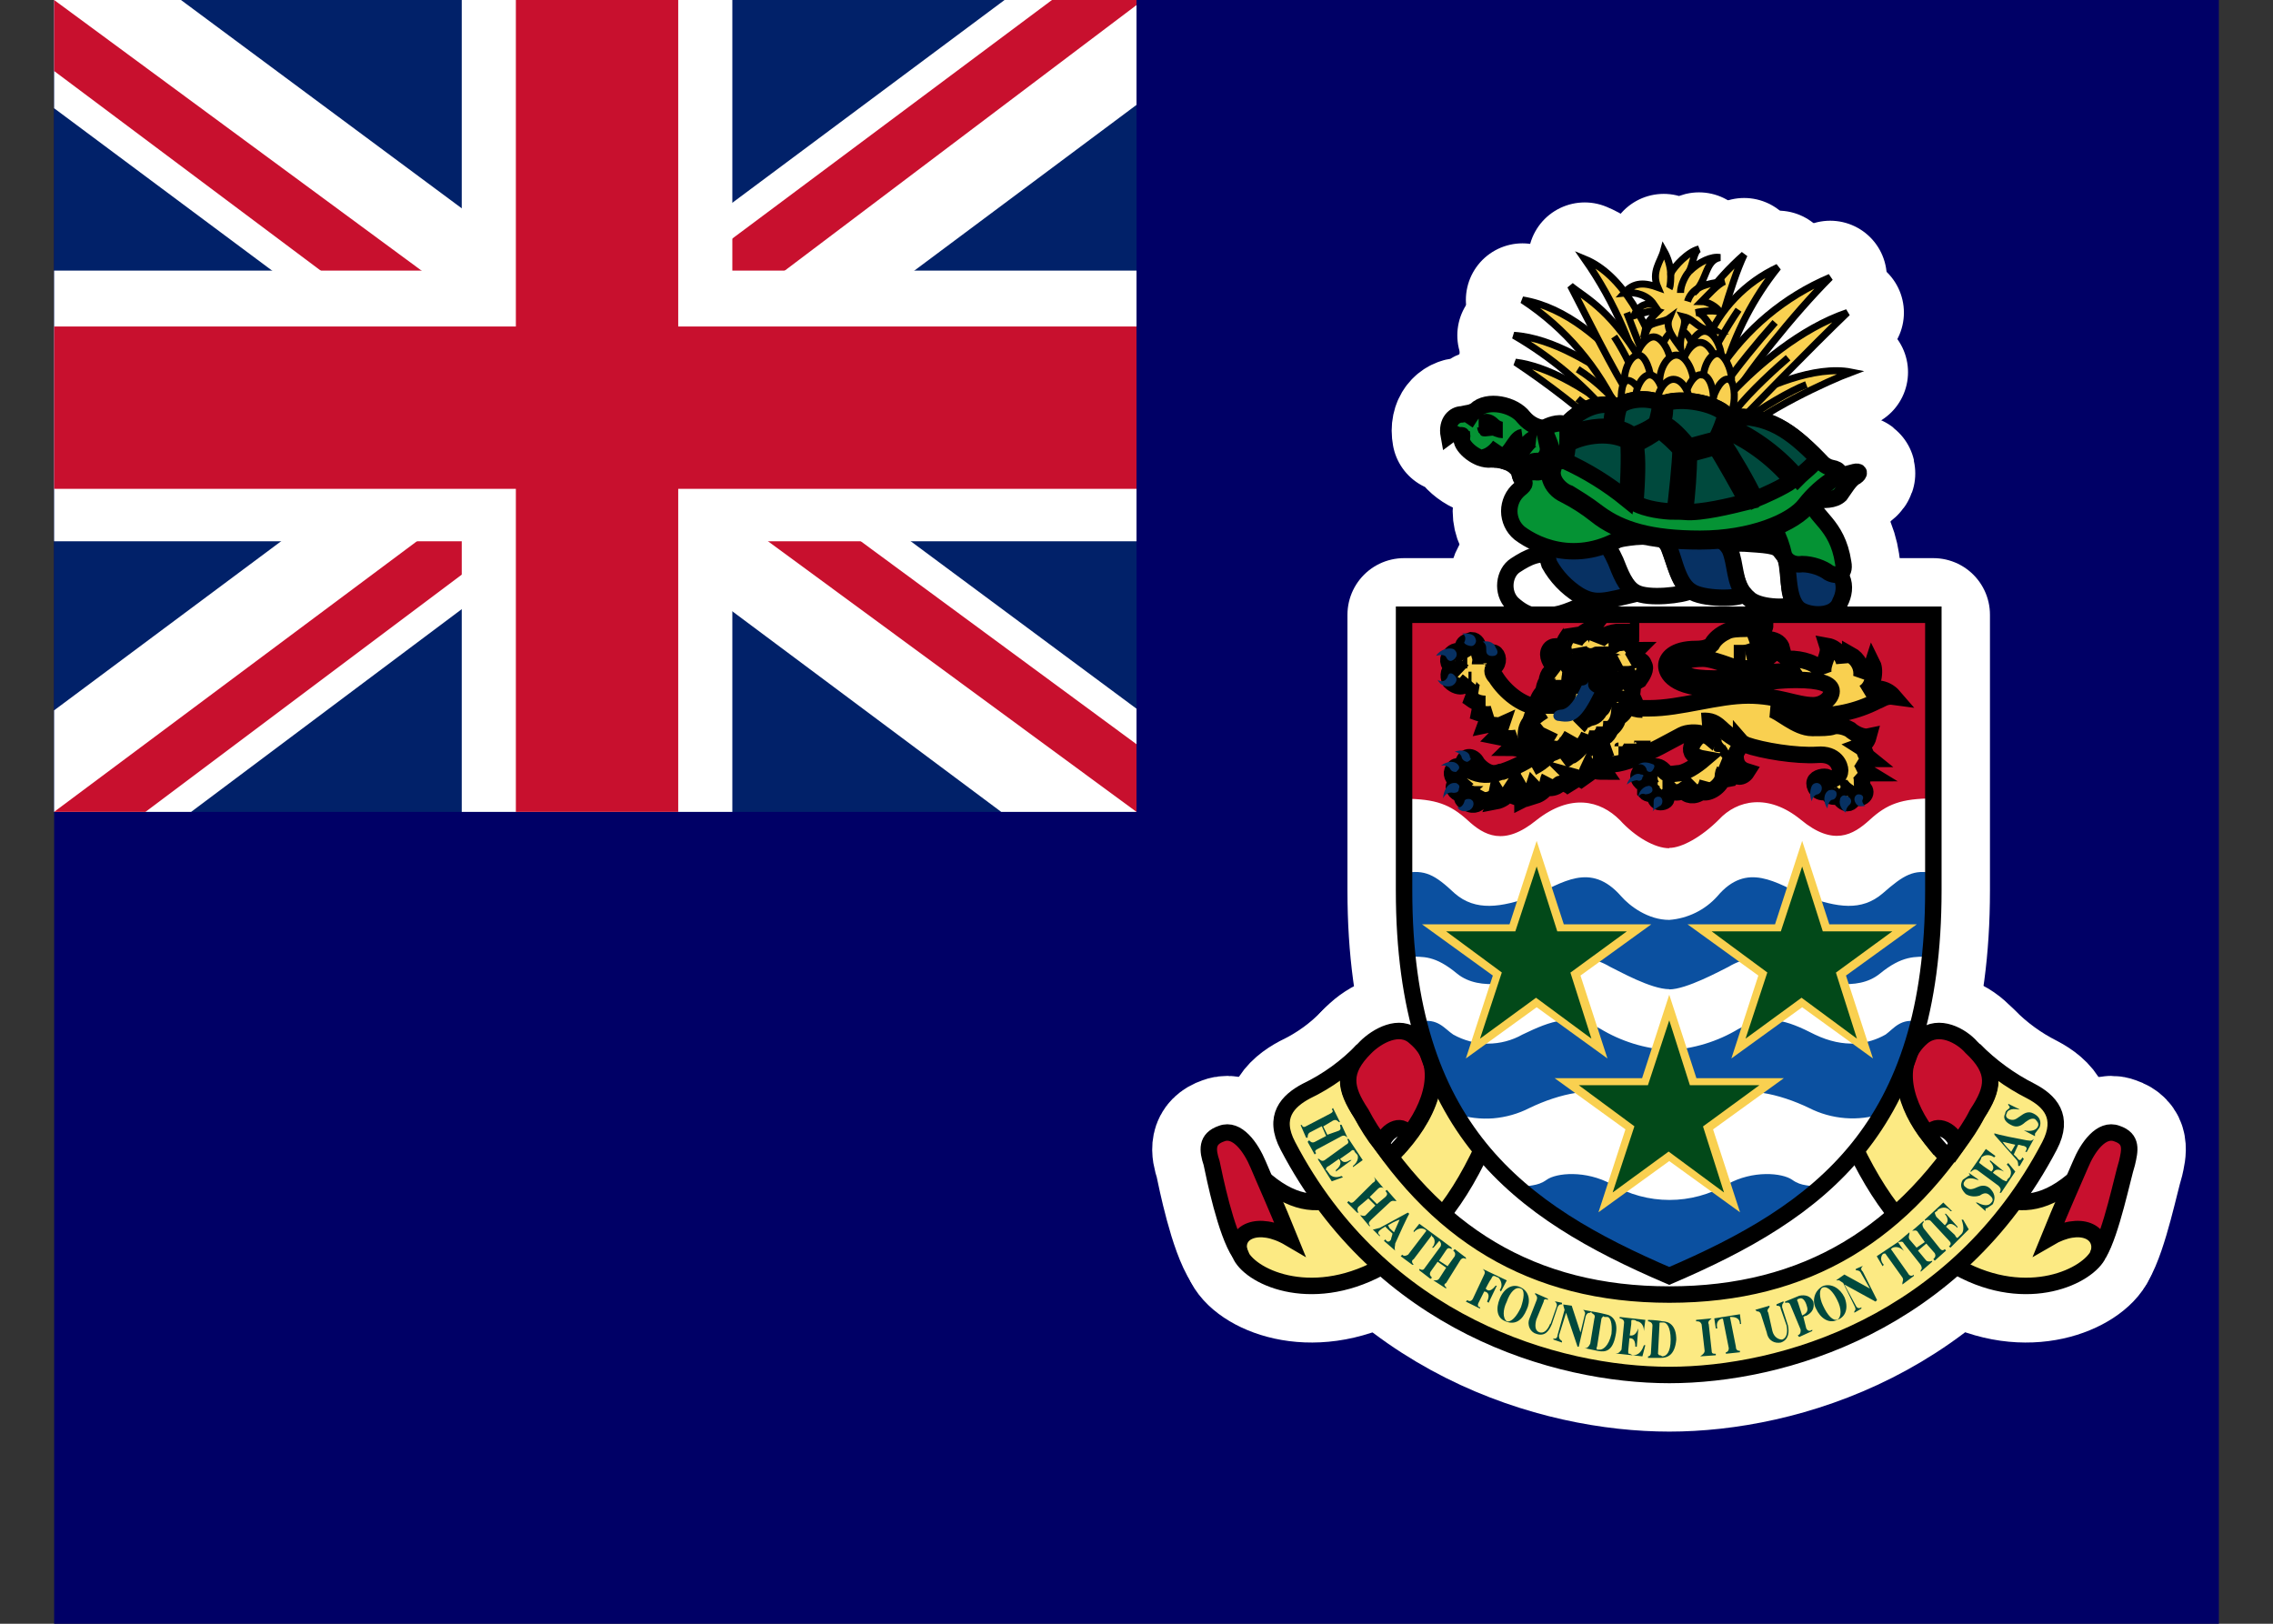 <svg width="21" height="15" viewBox="0 0 21 15" fill="none" xmlns="http://www.w3.org/2000/svg">
<rect x="0" y="0" width="21" height="15" fill="#333333" stroke="none"/>
<g clip-path="url(#clip0_4325_44390)">
<path d="M0.5 0H20.5V15H0.5V0Z" fill="#000066"/>
<path d="M0.5 0H10.5V7.5H0.5V0Z" fill="#012169"/>
<path d="M1.672 0L5.484 2.828L9.281 0H10.5V0.969L6.75 3.766L10.5 6.547V7.5H9.25L5.5 4.703L1.766 7.5H0.5V6.562L4.234 3.781L0.5 1V0H1.672Z" fill="white"/>
<path d="M7.125 4.391L10.5 6.875V7.5L6.266 4.391H7.125ZM4.25 4.703L4.344 5.25L1.344 7.5H0.5L4.25 4.703ZM10.5 0V0.047L6.609 2.984L6.641 2.297L9.719 0H10.5ZM0.5 0L4.234 2.75H3.297L0.5 0.656V0Z" fill="#C8102E"/>
<path d="M4.266 0V7.5H6.766V0H4.266ZM0.5 2.5V5H10.5V2.5H0.5Z" fill="white"/>
<path d="M0.5 3.016V4.516H10.5V3.016H0.5ZM4.766 0V7.5H6.266V0H4.766Z" fill="#C8102E"/>
<path d="M17.862 5.682V8.225C17.862 10.431 16.819 11.188 15.422 11.787C14.025 11.188 12.972 10.431 12.972 8.225V5.679H17.862V5.682Z" fill="white" stroke="white" stroke-width="1.046" stroke-linejoin="round"/>
<path d="M11.455 11.58C11.534 11.787 12.095 12.062 12.748 11.711C13.192 11.46 13.478 11.112 13.753 10.485C13.829 10.328 13.87 10.131 13.688 10.014C13.544 9.908 13.307 9.791 13.203 9.688C13.152 9.633 13.1 9.595 13.062 9.557C13.089 9.584 13.113 9.609 13.138 9.647C13.399 9.96 13.127 10.417 12.838 10.692C12.629 10.888 12.253 11.37 11.703 10.913C11.586 10.809 11.311 11.24 11.458 11.58H11.455ZM19.39 11.58C19.297 11.787 18.736 12.062 18.096 11.711C17.655 11.46 17.367 11.112 17.081 10.485C17.015 10.328 16.974 10.131 17.157 10.014C17.301 9.908 17.538 9.791 17.642 9.688C17.693 9.633 17.732 9.595 17.783 9.557C17.756 9.584 17.732 9.609 17.707 9.647C17.446 9.96 17.718 10.417 17.993 10.692C18.203 10.888 18.592 11.37 19.142 10.913C19.259 10.809 19.521 11.24 19.387 11.58H19.39Z" fill="#FCEA83" stroke="white" stroke-width="1.046" stroke-linejoin="round"/>
<path d="M15.423 12.702C16.465 12.702 18.072 12.231 18.935 10.586C19.077 10.314 18.935 10.17 18.764 10.08C18.57 9.982 18.393 9.853 18.241 9.698C18.451 9.908 18.41 10.053 18.268 10.287C17.601 11.398 16.689 11.959 15.423 11.959C14.156 11.959 13.244 11.398 12.577 10.287C12.435 10.053 12.395 9.908 12.591 9.701C12.441 9.858 12.264 9.986 12.068 10.08C11.899 10.17 11.755 10.314 11.899 10.586C12.759 12.231 14.377 12.702 15.423 12.702Z" fill="#FCEA83" stroke="white" stroke-width="1.046" stroke-linejoin="round"/>
<path d="M13.007 10.496C12.98 10.366 12.814 10.417 12.762 10.575C12.691 10.485 12.63 10.388 12.577 10.287C12.422 10.053 12.394 9.895 12.618 9.674C12.721 9.57 12.931 9.451 13.072 9.581C13.372 9.829 13.217 10.235 13.007 10.496ZM17.824 10.496C17.851 10.366 18.034 10.417 18.085 10.575C18.151 10.483 18.216 10.393 18.268 10.287C18.423 10.053 18.45 9.895 18.213 9.674C18.123 9.57 17.914 9.451 17.759 9.581C17.47 9.829 17.614 10.235 17.824 10.496ZM11.455 11.58C11.324 11.384 11.221 10.872 11.194 10.744C11.155 10.627 11.142 10.521 11.286 10.472C11.43 10.417 11.558 10.6 11.624 10.758C11.689 10.913 11.795 11.147 11.912 11.436C11.624 11.267 11.389 11.381 11.455 11.58ZM19.39 11.58C19.507 11.384 19.61 10.872 19.651 10.744C19.678 10.627 19.703 10.521 19.558 10.472C19.414 10.417 19.286 10.6 19.221 10.758C19.155 10.913 19.049 11.147 18.932 11.436C19.221 11.267 19.442 11.381 19.39 11.58Z" fill="#C8102E" stroke="white" stroke-width="1.046" stroke-linejoin="round"/>
<path d="M14.418 5.668C14.249 5.707 14.132 5.72 13.974 5.576C13.87 5.472 13.895 5.29 14.001 5.222C14.118 5.146 14.222 5.094 14.366 5.132C14.51 5.173 14.889 5.524 14.796 5.538C14.704 5.538 14.562 5.628 14.418 5.668ZM14.821 5.042C14.875 5.001 14.941 4.977 15.109 4.96C15.267 4.95 15.382 4.95 15.422 5.069C15.477 5.211 15.515 5.38 15.619 5.459C15.553 5.497 15.226 5.538 15.109 5.472C14.954 5.393 14.913 5.091 14.823 5.042H14.821ZM15.945 5.056C15.997 5.015 16.062 5.015 16.231 5.029C16.4 5.042 16.465 5.056 16.504 5.173C16.544 5.304 16.504 5.472 16.585 5.589C16.504 5.617 16.245 5.617 16.152 5.524C16.011 5.421 16.022 5.118 15.945 5.053V5.056Z" fill="white" stroke="white" stroke-width="1.046" stroke-linejoin="round"/>
<path d="M16.727 5.132C16.61 5.105 16.531 5.094 16.482 5.132C16.544 5.211 16.493 5.524 16.623 5.628C16.713 5.693 16.95 5.709 17.002 5.562C17.067 5.432 17.067 5.236 16.73 5.132H16.727ZM15.384 5.001C15.422 4.963 15.502 4.95 15.657 4.95C15.828 4.95 15.929 4.977 15.983 5.08C16.038 5.211 16.022 5.38 16.114 5.486C16.076 5.538 15.722 5.538 15.619 5.459C15.474 5.366 15.461 5.067 15.384 5.001ZM14.276 5.118C14.276 5.053 14.366 5.042 14.603 5.029C14.834 5.001 14.848 5.015 14.927 5.184C14.965 5.276 15.017 5.432 15.123 5.483C14.834 5.551 14.742 5.589 14.587 5.497C14.473 5.426 14.38 5.328 14.314 5.211C14.301 5.173 14.301 5.132 14.273 5.118H14.276Z" fill="#073163" stroke="white" stroke-width="1.046" stroke-linejoin="round"/>
<path d="M14.3 3.958C14.208 3.958 14.132 3.92 14.077 3.855C13.987 3.735 13.739 3.683 13.633 3.79C13.595 3.817 13.543 3.817 13.505 3.828C13.44 3.828 13.361 3.893 13.385 4.024C13.44 3.983 13.451 4.024 13.492 4.024C13.519 4.01 13.505 4.037 13.505 4.062C13.505 4.127 13.647 4.258 13.777 4.244C13.922 4.244 13.987 4.299 14.012 4.326C14.053 4.361 14.025 4.351 14.053 4.416C14.091 4.454 14.104 4.468 14.039 4.519C14.009 4.544 13.985 4.575 13.969 4.61C13.953 4.645 13.944 4.684 13.944 4.722C13.944 4.761 13.953 4.799 13.969 4.834C13.985 4.869 14.009 4.9 14.039 4.925C14.208 5.053 14.638 5.252 15.123 4.871C15.591 4.506 16.321 4.715 16.375 4.843C16.441 4.977 16.465 5.053 16.479 5.118C16.492 5.173 16.558 5.225 16.65 5.211C16.74 5.211 16.844 5.249 16.895 5.29C16.963 5.328 17.053 5.317 17.029 5.197C16.974 4.832 16.754 4.781 16.729 4.612C16.857 4.623 16.947 4.623 17.002 4.571C17.04 4.519 17.091 4.427 17.146 4.402C17.184 4.375 17.184 4.348 17.132 4.361C17.067 4.375 17.029 4.402 16.909 4.389C16.31 4.323 14.627 3.866 14.3 3.958Z" fill="#059334" stroke="white" stroke-width="1.046" stroke-linejoin="round"/>
<path d="M16.963 4.402C16.864 4.472 16.779 4.561 16.713 4.664C16.585 4.832 16.193 5.001 15.708 5.001C15.24 5.001 14.954 4.925 14.744 4.756C14.655 4.685 14.558 4.623 14.456 4.571C14.314 4.506 14.287 4.361 14.325 4.244C14.287 4.31 14.262 4.375 14.183 4.361C14.129 4.361 14.025 4.361 14.053 4.416C14.039 4.389 14.039 4.351 14.025 4.334L13.998 4.31C14.039 4.337 14.132 4.258 14.197 4.258C14.249 4.272 14.314 4.206 14.3 4.127L14.262 3.958C14.366 3.904 15.735 4.154 16.01 4.179C16.283 4.193 17.067 4.31 16.963 4.402Z" fill="black" stroke="white" stroke-width="1.046" stroke-linejoin="round"/>
<path d="M14.483 3.907C14.614 3.776 14.769 3.711 14.927 3.749H14.965C15.046 3.683 15.226 3.67 15.332 3.721H15.384C15.539 3.67 15.839 3.721 15.945 3.828L15.983 3.855C16.337 3.828 16.544 3.983 16.792 4.233C16.819 4.261 16.857 4.31 16.923 4.323C17.002 4.337 17.015 4.378 16.95 4.416C16.845 4.481 16.753 4.564 16.677 4.661C16.558 4.819 16.179 4.977 15.708 4.977C15.253 4.977 14.978 4.895 14.769 4.74C14.652 4.65 14.562 4.598 14.496 4.557C14.417 4.53 14.314 4.427 14.352 4.323C14.379 4.22 14.314 4.089 14.262 3.958C14.3 3.931 14.404 3.893 14.456 3.92L14.483 3.907Z" fill="#059334" stroke="white" stroke-width="1.046" stroke-linejoin="round"/>
<path d="M16.792 4.233C16.547 3.983 16.337 3.828 15.983 3.852C15.983 3.866 15.983 3.907 15.97 3.934C16.216 4.045 16.435 4.209 16.61 4.416C16.664 4.361 16.754 4.299 16.792 4.233ZM15.945 3.828C15.839 3.724 15.539 3.67 15.384 3.724C15.384 3.776 15.384 3.855 15.357 3.907C15.45 3.945 15.526 4.037 15.605 4.127C15.659 4.114 15.787 4.075 15.853 4.062C15.892 3.987 15.923 3.909 15.945 3.828ZM15.332 3.721C15.226 3.67 15.044 3.683 14.965 3.749C14.938 3.803 14.927 3.907 14.927 3.958C14.981 3.958 15.057 3.997 15.082 4.024C15.164 3.997 15.267 3.945 15.305 3.907C15.319 3.852 15.343 3.776 15.332 3.724V3.721ZM14.483 3.907C14.614 3.776 14.769 3.711 14.927 3.749C14.899 3.79 14.889 3.866 14.889 3.945C14.744 3.931 14.562 3.972 14.483 4.024V3.907Z" fill="#00493D" stroke="white" stroke-width="1.046" stroke-linejoin="round"/>
<path d="M16.558 4.44C16.394 4.246 16.189 4.09 15.959 3.983C15.959 3.997 15.931 4.048 15.918 4.089C15.997 4.206 16.152 4.468 16.217 4.612C16.283 4.585 16.465 4.506 16.558 4.44ZM15.567 4.729C15.589 4.551 15.602 4.372 15.605 4.193C15.67 4.179 15.801 4.141 15.852 4.127C15.918 4.233 16.076 4.508 16.141 4.636C15.983 4.675 15.722 4.74 15.567 4.729ZM15.109 4.103C15.174 4.076 15.267 4.021 15.33 3.972C15.384 4.01 15.488 4.103 15.526 4.154C15.526 4.272 15.488 4.612 15.474 4.726C15.37 4.726 15.202 4.702 15.109 4.65C15.123 4.454 15.136 4.233 15.109 4.103ZM14.456 4.258C14.469 4.231 14.483 4.141 14.483 4.103C14.586 4.037 14.848 3.972 15.044 4.076C15.057 4.206 15.044 4.533 15.03 4.612C14.855 4.47 14.663 4.351 14.458 4.258H14.456Z" fill="#00493D" stroke="white" stroke-width="1.046" stroke-linejoin="round"/>
<path d="M13.805 4.021C13.778 4.021 13.764 3.945 13.712 3.945C13.699 3.945 13.661 3.958 13.647 3.945C13.647 3.972 13.661 3.999 13.674 4.01C13.688 4.048 13.753 4.024 13.805 4.024V4.021Z" fill="black"/>
<path d="M13.805 4.244C13.96 4.244 13.987 4.048 14.066 4.037M13.895 4.258C14.012 4.312 14.104 4.037 14.194 4.048M13.661 3.92C13.699 3.92 13.726 3.866 13.791 3.931C13.819 3.958 13.857 3.972 13.884 3.972M13.857 4.114C13.802 4.195 13.712 4.244 13.661 4.22M13.633 3.79C13.595 3.817 13.571 3.866 13.543 3.907M13.505 3.983V4.048" stroke="white" stroke-width="1.046" stroke-linejoin="round"/>
<path d="M14.902 3.79C14.627 3.58 14.3 3.384 14.001 3.346C14.313 3.554 14.61 3.785 14.889 4.037" fill="black"/>
<path d="M14.902 3.79C14.627 3.58 14.3 3.384 14.001 3.346C14.313 3.554 14.61 3.785 14.889 4.037" stroke="white" stroke-width="1.046" stroke-linejoin="round"/>
<path d="M15.057 3.594C14.731 3.37 14.352 3.122 13.987 3.098C14.329 3.296 14.633 3.552 14.886 3.855M15.474 3.229C15.621 2.894 15.84 2.594 16.114 2.352C15.983 2.627 15.842 3.188 15.774 3.411" fill="black"/>
<path d="M15.057 3.594C14.731 3.37 14.352 3.122 13.987 3.098C14.329 3.296 14.633 3.552 14.886 3.855M15.474 3.229C15.621 2.894 15.84 2.594 16.114 2.352C15.983 2.627 15.842 3.188 15.774 3.411" stroke="white" stroke-width="1.046" stroke-linejoin="round"/>
<path d="M15.763 3.163C15.889 2.856 16.126 2.609 16.427 2.469C16.201 2.751 16.033 3.075 15.931 3.422" fill="black"/>
<path d="M15.763 3.163C15.889 2.856 16.126 2.609 16.427 2.469C16.201 2.751 16.033 3.075 15.931 3.422" stroke="white" stroke-width="1.046" stroke-linejoin="round"/>
<path d="M15.88 3.422C16.13 3.039 16.488 2.74 16.909 2.562C16.582 2.888 16.1 3.487 15.983 3.724M16.062 3.711C16.297 3.58 16.768 3.37 17.105 3.438C16.898 3.515 16.272 3.8 15.997 4.065" fill="black"/>
<path d="M15.88 3.422C16.13 3.039 16.488 2.74 16.909 2.562C16.582 2.888 16.1 3.487 15.983 3.724M16.062 3.711C16.297 3.58 16.768 3.37 17.105 3.438C16.898 3.515 16.272 3.8 15.997 4.065" stroke="white" stroke-width="1.046" stroke-linejoin="round"/>
<path d="M16.011 3.618C16.231 3.384 16.637 3.033 17.067 2.888C16.754 3.188 16.087 3.869 15.997 3.972M15.384 3.476C15.226 2.992 14.992 2.537 14.641 2.393C14.921 2.793 15.115 3.246 15.213 3.724M15.082 3.463C14.823 3.15 14.469 2.837 14.066 2.771C14.461 3.03 14.773 3.396 14.965 3.828" fill="black"/>
<path d="M16.011 3.618C16.231 3.384 16.637 3.033 17.067 2.888C16.754 3.188 16.087 3.869 15.997 3.972M15.384 3.476C15.226 2.992 14.992 2.537 14.641 2.393C14.921 2.793 15.115 3.246 15.213 3.724M15.082 3.463C14.823 3.15 14.469 2.837 14.066 2.771C14.461 3.03 14.773 3.396 14.965 3.828" stroke="white" stroke-width="1.046" stroke-linejoin="round"/>
<path d="M15.229 3.449C14.902 2.861 14.652 2.758 14.51 2.64C14.627 2.861 14.913 3.449 15.082 3.697" fill="black"/>
<path d="M15.229 3.449C14.902 2.861 14.652 2.758 14.51 2.64C14.627 2.861 14.913 3.449 15.082 3.697" stroke="white" stroke-width="1.046" stroke-linejoin="round"/>
<path d="M14.576 3.411C14.762 3.528 14.921 3.683 15.044 3.866" stroke="white" stroke-width="1.046" stroke-linejoin="round"/>
<path d="M14.576 3.683C14.652 3.749 14.796 3.828 14.927 3.945ZM16.128 3.879C16.259 3.776 16.544 3.607 16.689 3.553ZM16.035 3.79C16.166 3.618 16.427 3.384 16.52 3.305ZM16.4 2.978C16.225 3.175 16.059 3.38 15.905 3.594ZM16.062 2.861C15.939 3.044 15.83 3.236 15.736 3.436ZM15.03 2.888C15.109 3.098 15.254 3.449 15.303 3.594ZM14.913 3.109C14.968 3.191 15.071 3.37 15.109 3.501Z" fill="black"/>
<path d="M14.576 3.683C14.652 3.749 14.796 3.828 14.927 3.945M16.128 3.879C16.259 3.776 16.544 3.607 16.689 3.553M16.035 3.79C16.166 3.618 16.427 3.384 16.52 3.305M16.4 2.978C16.225 3.175 16.059 3.38 15.905 3.594M16.062 2.861C15.939 3.044 15.83 3.236 15.736 3.436M15.03 2.888C15.109 3.098 15.254 3.449 15.303 3.594M14.913 3.109C14.968 3.191 15.071 3.37 15.109 3.501" stroke="white" stroke-width="1.046" stroke-linejoin="round"/>
<path d="M15.357 3.043C15.357 2.926 15.436 2.798 15.515 2.798C15.605 2.798 15.67 2.954 15.67 3.043C15.67 3.15 15.591 3.24 15.515 3.24C15.433 3.24 15.357 3.163 15.357 3.043Z" fill="black" stroke="white" stroke-width="1.046" stroke-linejoin="round"/>
<path d="M15.188 3.15C15.202 3.019 15.292 2.915 15.371 2.926C15.45 2.94 15.488 3.098 15.474 3.188C15.461 3.291 15.371 3.37 15.305 3.357C15.24 3.357 15.175 3.267 15.188 3.15ZM15.54 3.188C15.512 3.071 15.567 2.943 15.646 2.926C15.722 2.915 15.801 3.043 15.815 3.15C15.842 3.253 15.774 3.357 15.708 3.357C15.646 3.37 15.553 3.305 15.54 3.188Z" fill="black" stroke="white" stroke-width="1.046" stroke-linejoin="round"/>
<path d="M15.343 3.291C15.343 3.163 15.422 3.046 15.501 3.046C15.591 3.046 15.656 3.188 15.656 3.291C15.656 3.397 15.58 3.487 15.501 3.487C15.422 3.487 15.343 3.411 15.343 3.291Z" fill="black" stroke="white" stroke-width="1.046" stroke-linejoin="round"/>
<path d="M15.109 3.357C15.109 3.24 15.202 3.112 15.278 3.112C15.36 3.112 15.436 3.267 15.436 3.357C15.436 3.463 15.344 3.553 15.278 3.553C15.202 3.553 15.109 3.476 15.109 3.357ZM15.591 3.305C15.591 3.188 15.673 3.06 15.749 3.06C15.839 3.06 15.905 3.215 15.905 3.305C15.905 3.411 15.828 3.501 15.749 3.501C15.67 3.501 15.591 3.422 15.591 3.305Z" fill="black" stroke="white" stroke-width="1.046" stroke-linejoin="round"/>
<path d="M15.54 3.411C15.54 3.28 15.632 3.163 15.708 3.163C15.79 3.163 15.866 3.305 15.866 3.408C15.866 3.515 15.787 3.607 15.708 3.607C15.632 3.607 15.54 3.525 15.54 3.411Z" fill="black" stroke="white" stroke-width="1.046" stroke-linejoin="round"/>
<path d="M15.333 3.528C15.333 3.397 15.409 3.28 15.488 3.28C15.58 3.28 15.646 3.436 15.646 3.525C15.646 3.634 15.564 3.724 15.488 3.724C15.409 3.724 15.33 3.643 15.33 3.528H15.333ZM15.006 3.528C15.006 3.397 15.071 3.28 15.137 3.28C15.202 3.28 15.254 3.436 15.254 3.525C15.254 3.634 15.188 3.724 15.137 3.724C15.071 3.724 15.006 3.643 15.006 3.528ZM15.736 3.504C15.736 3.384 15.801 3.267 15.866 3.267C15.932 3.267 15.997 3.411 15.997 3.501C15.997 3.618 15.918 3.697 15.866 3.697C15.801 3.697 15.736 3.618 15.736 3.501V3.504Z" fill="black" stroke="white" stroke-width="1.046" stroke-linejoin="round"/>
<path d="M15.815 3.722C15.842 3.594 15.918 3.487 15.97 3.504C16.024 3.515 16.035 3.67 16.011 3.762C15.997 3.879 15.918 3.945 15.866 3.931C15.812 3.92 15.787 3.828 15.812 3.724L15.815 3.722Z" fill="black" stroke="white" stroke-width="1.046" stroke-linejoin="round"/>
<path d="M15.567 3.683C15.58 3.566 15.657 3.449 15.722 3.463C15.801 3.463 15.839 3.618 15.828 3.708C15.815 3.828 15.746 3.907 15.684 3.893C15.618 3.893 15.553 3.8 15.567 3.683ZM15.202 3.721C15.161 3.594 15.082 3.504 15.03 3.515C14.979 3.528 14.965 3.683 14.992 3.776C15.02 3.879 15.096 3.945 15.147 3.931C15.188 3.92 15.229 3.828 15.202 3.724V3.721Z" fill="black" stroke="white" stroke-width="1.046" stroke-linejoin="round"/>
<path d="M15.109 3.697C15.109 3.58 15.175 3.463 15.24 3.463C15.319 3.463 15.371 3.607 15.371 3.697C15.371 3.814 15.305 3.893 15.24 3.893C15.186 3.893 15.109 3.814 15.109 3.697Z" fill="black" stroke="white" stroke-width="1.046" stroke-linejoin="round"/>
<path d="M15.305 3.749C15.305 3.618 15.384 3.504 15.461 3.504C15.553 3.504 15.618 3.645 15.618 3.749C15.618 3.855 15.54 3.945 15.461 3.945C15.384 3.945 15.305 3.866 15.305 3.749ZM15.371 2.314C15.344 2.417 15.254 2.51 15.316 2.654C15.202 2.613 15.098 2.6 15.006 2.706C15.123 2.692 15.226 2.733 15.278 2.809C15.175 2.796 15.123 2.85 15.096 2.916C15.188 2.888 15.278 2.861 15.319 2.875C15.278 2.916 15.213 2.978 15.202 3.033C15.278 2.967 15.371 2.978 15.422 2.94C15.384 3.033 15.461 3.122 15.526 3.212C15.515 3.084 15.591 2.994 15.553 2.926C15.67 2.954 15.684 3.057 15.853 3.057C15.787 3.019 15.749 2.888 15.67 2.888C15.708 2.875 15.866 2.861 15.894 2.888C15.866 2.834 15.774 2.785 15.722 2.785C15.777 2.73 15.866 2.627 15.932 2.6C15.839 2.613 15.697 2.627 15.646 2.706C15.774 2.6 15.749 2.406 15.891 2.379C15.815 2.365 15.697 2.417 15.605 2.51C15.646 2.431 15.646 2.327 15.697 2.3C15.591 2.327 15.474 2.458 15.436 2.523C15.43 2.449 15.408 2.378 15.371 2.314Z" fill="black" stroke="white" stroke-width="1.046" stroke-linejoin="round"/>
<path d="M15.436 2.523C15.436 2.562 15.436 2.64 15.422 2.665ZM15.605 2.51C15.578 2.537 15.526 2.627 15.526 2.706Z" fill="black"/>
<path d="M15.436 2.523C15.436 2.562 15.436 2.64 15.422 2.665M15.605 2.51C15.578 2.537 15.526 2.627 15.526 2.706" stroke="white" stroke-width="1.046" stroke-linejoin="round"/>
<path d="M15.684 2.665C15.639 2.692 15.606 2.735 15.591 2.785" stroke="white" stroke-width="1.046" stroke-linejoin="round"/>
<path d="M11.455 11.58C11.534 11.787 12.095 12.062 12.748 11.711C13.192 11.46 13.478 11.112 13.753 10.486C13.829 10.328 13.87 10.132 13.688 10.014C13.544 9.908 13.307 9.791 13.203 9.688C13.152 9.633 13.1 9.595 13.062 9.557C13.089 9.584 13.113 9.609 13.138 9.647C13.399 9.96 13.127 10.417 12.838 10.692C12.629 10.889 12.253 11.37 11.703 10.913C11.586 10.809 11.311 11.24 11.458 11.58H11.455ZM19.39 11.58C19.297 11.787 18.736 12.062 18.096 11.711C17.655 11.46 17.367 11.112 17.081 10.486C17.015 10.328 16.974 10.132 17.157 10.014C17.301 9.908 17.538 9.791 17.642 9.688C17.693 9.633 17.732 9.595 17.783 9.557C17.756 9.584 17.732 9.609 17.707 9.647C17.446 9.96 17.718 10.417 17.993 10.692C18.203 10.889 18.592 11.37 19.142 10.913C19.259 10.809 19.521 11.24 19.387 11.58H19.39Z" fill="#FCEA83" stroke="black" stroke-width="0.152"/>
<path d="M15.423 12.702C16.465 12.702 18.072 12.231 18.935 10.586C19.077 10.314 18.935 10.17 18.764 10.08C18.57 9.982 18.393 9.853 18.241 9.699C18.451 9.908 18.41 10.053 18.268 10.287C17.601 11.398 16.689 11.959 15.423 11.959C14.156 11.959 13.244 11.398 12.577 10.287C12.435 10.053 12.395 9.908 12.591 9.701C12.441 9.858 12.264 9.986 12.068 10.08C11.899 10.17 11.755 10.314 11.899 10.586C12.759 12.231 14.377 12.702 15.423 12.702Z" fill="#FCEA83" stroke="black" stroke-width="0.152"/>
<path d="M13.007 10.496C12.98 10.366 12.814 10.417 12.762 10.575C12.691 10.485 12.63 10.388 12.577 10.287C12.422 10.053 12.394 9.895 12.618 9.674C12.721 9.571 12.931 9.451 13.072 9.581C13.372 9.829 13.217 10.235 13.007 10.496ZM17.824 10.496C17.851 10.366 18.034 10.417 18.085 10.575C18.151 10.483 18.216 10.393 18.268 10.287C18.423 10.053 18.45 9.895 18.213 9.674C18.123 9.571 17.914 9.451 17.759 9.581C17.47 9.829 17.614 10.235 17.824 10.496ZM11.455 11.58C11.324 11.384 11.221 10.872 11.194 10.744C11.155 10.627 11.142 10.521 11.286 10.472C11.43 10.417 11.558 10.6 11.624 10.758C11.689 10.913 11.795 11.147 11.912 11.436C11.624 11.267 11.389 11.381 11.455 11.58ZM19.39 11.58C19.507 11.384 19.61 10.872 19.651 10.744C19.678 10.627 19.703 10.521 19.558 10.472C19.414 10.417 19.286 10.6 19.221 10.758C19.155 10.913 19.049 11.147 18.932 11.436C19.221 11.267 19.442 11.381 19.39 11.58Z" fill="#C8102E" stroke="black" stroke-width="0.152"/>
<path d="M12.212 10.404L12.108 10.458C12.081 10.469 12.081 10.496 12.081 10.51H12.067L12.016 10.393H12.029C12.029 10.404 12.043 10.42 12.067 10.404L12.291 10.287C12.318 10.273 12.318 10.259 12.304 10.249L12.315 10.235L12.38 10.366H12.37C12.356 10.352 12.342 10.338 12.315 10.352L12.225 10.406L12.263 10.483L12.37 10.445C12.397 10.431 12.38 10.404 12.38 10.39H12.394L12.449 10.51C12.435 10.496 12.421 10.483 12.394 10.496L12.174 10.614C12.146 10.627 12.146 10.641 12.16 10.652L12.146 10.665L12.081 10.548L12.095 10.534C12.108 10.548 12.122 10.562 12.149 10.548L12.252 10.494L12.212 10.404ZM12.435 10.575C12.462 10.562 12.462 10.548 12.446 10.521H12.46L12.59 10.717L12.5 10.782V10.771C12.552 10.731 12.552 10.679 12.538 10.665C12.525 10.652 12.511 10.638 12.511 10.627C12.5 10.627 12.5 10.614 12.473 10.641L12.38 10.706C12.394 10.717 12.408 10.758 12.473 10.717H12.487L12.342 10.823V10.809C12.408 10.755 12.38 10.717 12.37 10.706L12.277 10.771C12.25 10.782 12.25 10.799 12.25 10.809C12.263 10.809 12.263 10.823 12.277 10.837C12.291 10.864 12.332 10.889 12.394 10.864L12.408 10.875L12.304 10.913L12.174 10.706H12.187C12.198 10.717 12.214 10.733 12.239 10.717L12.435 10.575ZM12.642 11.071L12.552 11.147C12.538 11.161 12.538 11.188 12.552 11.202H12.538L12.446 11.109L12.46 11.095C12.473 11.109 12.487 11.123 12.514 11.095L12.683 10.927C12.71 10.913 12.71 10.899 12.694 10.872L12.786 10.981C12.773 10.965 12.748 10.965 12.732 10.981L12.655 11.057L12.721 11.123L12.8 11.057C12.827 11.03 12.813 11.019 12.8 11.003L12.813 10.992L12.903 11.095H12.89C12.879 11.095 12.863 11.085 12.838 11.109L12.669 11.267C12.642 11.294 12.642 11.305 12.655 11.319V11.332L12.566 11.226C12.577 11.226 12.604 11.24 12.617 11.226L12.707 11.136L12.642 11.071ZM12.838 11.346L12.879 11.384L12.931 11.267C12.931 11.267 12.89 11.278 12.824 11.319L12.838 11.346L12.824 11.357L12.797 11.33C12.786 11.343 12.773 11.343 12.759 11.357C12.721 11.384 12.732 11.398 12.748 11.411V11.422L12.683 11.357H12.694L12.748 11.343L13.007 11.202L13.02 11.213C13.02 11.213 13.007 11.226 12.89 11.488C12.89 11.515 12.879 11.526 12.89 11.553L12.786 11.463L12.8 11.449C12.813 11.477 12.838 11.477 12.852 11.449C12.852 11.436 12.865 11.409 12.865 11.395L12.824 11.357L12.838 11.343V11.346ZM12.941 11.605L12.955 11.591C12.969 11.605 12.982 11.605 13.009 11.591L13.178 11.37L13.165 11.357C13.137 11.343 13.099 11.343 13.061 11.384V11.37L13.113 11.305L13.309 11.449L13.244 11.526H13.23C13.268 11.488 13.257 11.436 13.23 11.422V11.409L13.061 11.632C13.034 11.646 13.048 11.67 13.061 11.684H13.048L12.941 11.605Z" fill="#00493D"/>
<path d="M13.282 11.656L13.216 11.749C13.203 11.776 13.216 11.787 13.23 11.803L13.216 11.814L13.113 11.735V11.722C13.14 11.735 13.151 11.735 13.165 11.711L13.309 11.515C13.32 11.488 13.309 11.474 13.295 11.46L13.309 11.449L13.412 11.526V11.539C13.385 11.526 13.374 11.526 13.358 11.553L13.295 11.646L13.374 11.697L13.44 11.605C13.45 11.577 13.44 11.566 13.426 11.553L13.44 11.539L13.543 11.618V11.632C13.529 11.618 13.505 11.618 13.489 11.646L13.361 11.852C13.333 11.866 13.347 11.88 13.361 11.893V11.904L13.243 11.828H13.257C13.268 11.828 13.284 11.828 13.295 11.814L13.361 11.711L13.282 11.656ZM13.543 12.024L13.557 12.01C13.57 12.024 13.595 12.024 13.608 11.997L13.712 11.776C13.726 11.749 13.712 11.735 13.698 11.722L13.921 11.828L13.867 11.931L13.856 11.918C13.894 11.866 13.856 11.814 13.843 11.801C13.829 11.801 13.815 11.787 13.804 11.787C13.791 11.787 13.791 11.787 13.777 11.814C13.764 11.828 13.726 11.904 13.726 11.904C13.739 11.918 13.764 11.945 13.818 11.877H13.829L13.753 12.035L13.739 12.024C13.777 11.942 13.726 11.931 13.712 11.931L13.66 12.035C13.646 12.062 13.66 12.076 13.674 12.076V12.089L13.543 12.024ZM13.921 12.206C13.883 12.179 13.883 12.1 13.921 12.024C13.949 11.942 14.001 11.88 14.052 11.904C14.09 11.918 14.079 11.997 14.052 12.076C14.011 12.166 13.96 12.217 13.921 12.206H13.908C14.001 12.245 14.066 12.193 14.104 12.1C14.142 12.024 14.131 11.931 14.05 11.893C13.973 11.852 13.894 11.904 13.856 11.997C13.818 12.089 13.829 12.179 13.911 12.206H13.921ZM14.325 12.231L14.379 12.076C14.39 12.049 14.379 12.035 14.365 12.021L14.431 12.035V12.049C14.417 12.049 14.403 12.049 14.39 12.076L14.338 12.231C14.311 12.296 14.273 12.348 14.197 12.323C14.142 12.31 14.104 12.245 14.131 12.179L14.197 12.01C14.207 11.983 14.197 11.97 14.183 11.956V11.945L14.3 11.997V12.01C14.286 11.997 14.262 11.997 14.262 12.024L14.194 12.19C14.18 12.242 14.18 12.293 14.221 12.307C14.259 12.321 14.297 12.293 14.322 12.228L14.325 12.231ZM14.444 12.062C14.444 12.049 14.444 12.049 14.431 12.049L14.521 12.062L14.602 12.31L14.64 12.152C14.651 12.125 14.64 12.114 14.627 12.1L14.703 12.114L14.692 12.127C14.678 12.127 14.665 12.127 14.651 12.155L14.586 12.441H14.575L14.469 12.127L14.403 12.337C14.403 12.375 14.417 12.375 14.431 12.389V12.402L14.352 12.375V12.362C14.365 12.375 14.39 12.362 14.39 12.334L14.455 12.1L14.444 12.062ZM14.888 12.323C14.861 12.441 14.806 12.468 14.782 12.468H14.755C14.755 12.468 14.744 12.454 14.755 12.441L14.796 12.179C14.809 12.166 14.809 12.152 14.823 12.166H14.85C14.875 12.166 14.899 12.22 14.888 12.323L14.926 12.337C14.954 12.206 14.899 12.152 14.834 12.141C14.782 12.127 14.703 12.114 14.703 12.114V12.127C14.717 12.141 14.744 12.141 14.73 12.182L14.692 12.413C14.678 12.441 14.665 12.454 14.651 12.454H14.64L14.768 12.481C14.834 12.492 14.899 12.481 14.926 12.337L14.888 12.323ZM15.005 12.217C15.005 12.19 14.978 12.179 14.964 12.179V12.166L15.201 12.193L15.188 12.296C15.188 12.231 15.147 12.206 15.122 12.206C15.109 12.193 15.095 12.193 15.082 12.193C15.071 12.193 15.071 12.193 15.071 12.231L15.057 12.337C15.071 12.337 15.109 12.348 15.136 12.272L15.122 12.441H15.109C15.109 12.362 15.071 12.362 15.054 12.362L15.043 12.479C15.043 12.506 15.043 12.506 15.057 12.506L15.084 12.52C15.122 12.52 15.161 12.506 15.188 12.427H15.201L15.174 12.53L14.926 12.503C14.954 12.503 14.964 12.492 14.981 12.468L15.005 12.217ZM15.435 12.375C15.435 12.492 15.395 12.53 15.357 12.53C15.343 12.52 15.343 12.52 15.329 12.52L15.318 12.506L15.332 12.234C15.332 12.217 15.332 12.217 15.343 12.217H15.37C15.397 12.217 15.435 12.258 15.435 12.375H15.487C15.487 12.245 15.422 12.206 15.357 12.206C15.302 12.193 15.226 12.193 15.226 12.193V12.206C15.239 12.206 15.267 12.217 15.267 12.245L15.253 12.492C15.253 12.52 15.239 12.53 15.226 12.53V12.544H15.343C15.408 12.544 15.474 12.517 15.487 12.375H15.433H15.435ZM15.814 12.479C15.814 12.506 15.828 12.506 15.852 12.506V12.52L15.708 12.53C15.721 12.52 15.749 12.503 15.749 12.479L15.721 12.234C15.708 12.206 15.694 12.206 15.67 12.206V12.193L15.814 12.179C15.8 12.193 15.773 12.206 15.787 12.234L15.814 12.479ZM15.945 12.506V12.492C15.958 12.492 15.972 12.479 15.972 12.454L15.918 12.182H15.904C15.877 12.193 15.852 12.217 15.866 12.272H15.852L15.838 12.179L16.075 12.141L16.086 12.231H16.075C16.075 12.179 16.035 12.166 15.994 12.166H15.983L16.037 12.438C16.037 12.465 16.048 12.479 16.075 12.479V12.492L15.945 12.506ZM16.506 12.245L16.451 12.089C16.451 12.062 16.427 12.062 16.413 12.062V12.049L16.478 12.021V12.035C16.465 12.049 16.465 12.049 16.465 12.076L16.519 12.245C16.53 12.299 16.53 12.375 16.454 12.402C16.399 12.413 16.337 12.389 16.323 12.31L16.269 12.141C16.258 12.114 16.244 12.114 16.231 12.114L16.217 12.1L16.348 12.062V12.076C16.337 12.089 16.32 12.103 16.337 12.127L16.375 12.296C16.389 12.351 16.429 12.375 16.465 12.375C16.506 12.362 16.519 12.31 16.506 12.245ZM16.65 12.152C16.713 12.125 16.702 12.089 16.688 12.049C16.674 12.01 16.65 11.983 16.623 11.997C16.609 11.997 16.596 12.01 16.609 12.024L16.65 12.152L16.661 12.166L16.688 12.272C16.702 12.299 16.726 12.299 16.743 12.283V12.296L16.623 12.351L16.609 12.337C16.636 12.323 16.636 12.31 16.636 12.283L16.544 12.062C16.53 12.024 16.517 12.035 16.492 12.035V12.024L16.623 11.97C16.677 11.959 16.726 11.97 16.753 12.024C16.767 12.089 16.74 12.127 16.688 12.155C16.674 12.155 16.661 12.166 16.661 12.166L16.65 12.152Z" fill="#00493D"/>
<path d="M16.974 12.19C16.936 12.206 16.884 12.152 16.843 12.062C16.805 11.983 16.805 11.904 16.843 11.893C16.884 11.88 16.936 11.931 16.974 12.01C17.015 12.089 17.015 12.166 16.974 12.193C17.056 12.166 17.08 12.076 17.04 11.983C17.001 11.904 16.922 11.852 16.843 11.88C16.825 11.889 16.809 11.902 16.796 11.917C16.782 11.933 16.772 11.951 16.766 11.971C16.76 11.99 16.758 12.011 16.76 12.031C16.762 12.052 16.768 12.071 16.778 12.089C16.819 12.179 16.898 12.231 16.974 12.193V12.19ZM16.988 11.828H16.963L17.04 11.774L17.276 11.904L17.195 11.763C17.184 11.735 17.157 11.735 17.146 11.735V11.722L17.211 11.694C17.197 11.711 17.184 11.722 17.211 11.749L17.342 12.01L17.328 12.024L17.04 11.866L17.146 12.062C17.157 12.089 17.184 12.089 17.197 12.076V12.089L17.132 12.127V12.114C17.146 12.1 17.146 12.087 17.132 12.062L17.029 11.852L16.988 11.825V11.828ZM17.576 11.866V11.852C17.576 11.839 17.59 11.825 17.576 11.801L17.418 11.58H17.404C17.377 11.591 17.366 11.646 17.404 11.684L17.393 11.697L17.339 11.605L17.535 11.474L17.59 11.556C17.549 11.515 17.508 11.515 17.483 11.528L17.47 11.539L17.628 11.763C17.641 11.79 17.666 11.79 17.682 11.776V11.787L17.576 11.866Z" fill="#00493D"/>
<path d="M17.72 11.553L17.797 11.646C17.81 11.656 17.837 11.656 17.851 11.646V11.656L17.745 11.749V11.735C17.758 11.722 17.758 11.708 17.745 11.684L17.59 11.488C17.576 11.46 17.562 11.474 17.535 11.474L17.641 11.384V11.398C17.641 11.409 17.628 11.425 17.641 11.449L17.707 11.526L17.783 11.474L17.72 11.384C17.707 11.357 17.68 11.37 17.666 11.37L17.772 11.278V11.291C17.758 11.305 17.758 11.319 17.772 11.346L17.927 11.539C17.941 11.553 17.954 11.553 17.968 11.539L17.979 11.553L17.875 11.646L17.862 11.632C17.875 11.618 17.889 11.605 17.875 11.577L17.797 11.488L17.72 11.553ZM17.837 11.278C17.824 11.267 17.797 11.267 17.783 11.278V11.267L17.954 11.109L18.034 11.188H18.02C17.979 11.134 17.927 11.161 17.903 11.174C17.903 11.188 17.889 11.188 17.875 11.202C17.875 11.202 17.875 11.213 17.889 11.24L17.968 11.319C17.979 11.305 18.02 11.278 17.968 11.213H17.979L18.085 11.332V11.343C18.02 11.278 17.993 11.316 17.979 11.332L18.061 11.409C18.072 11.436 18.085 11.436 18.085 11.436L18.123 11.398C18.137 11.384 18.151 11.343 18.123 11.267H18.137L18.189 11.357L18.02 11.526L18.006 11.515C18.02 11.501 18.034 11.488 18.006 11.46L17.837 11.278ZM18.151 10.913C18.137 10.927 18.137 10.954 18.161 10.967C18.189 10.992 18.216 10.992 18.268 10.967C18.295 10.954 18.344 10.94 18.385 10.978C18.45 11.044 18.423 11.095 18.412 11.123C18.398 11.136 18.371 11.15 18.358 11.161C18.344 11.161 18.344 11.161 18.344 11.174V11.188L18.254 11.109H18.268C18.319 11.136 18.371 11.147 18.398 11.109C18.426 11.082 18.398 11.055 18.385 11.044C18.358 11.017 18.33 11.017 18.292 11.044C18.254 11.057 18.202 11.057 18.161 11.03C18.11 10.978 18.11 10.94 18.134 10.899L18.189 10.861C18.202 10.861 18.202 10.861 18.189 10.834L18.281 10.899H18.268C18.202 10.872 18.161 10.889 18.151 10.913ZM18.268 10.809C18.24 10.796 18.227 10.809 18.213 10.823H18.202L18.347 10.614L18.436 10.679L18.423 10.692C18.407 10.678 18.386 10.671 18.364 10.671C18.343 10.671 18.322 10.678 18.306 10.692C18.306 10.706 18.292 10.72 18.292 10.73C18.281 10.73 18.281 10.744 18.306 10.758C18.319 10.771 18.398 10.823 18.398 10.823C18.412 10.809 18.436 10.782 18.385 10.73V10.717L18.515 10.823C18.436 10.782 18.423 10.823 18.412 10.834L18.502 10.899C18.529 10.913 18.54 10.913 18.54 10.913C18.54 10.899 18.554 10.886 18.567 10.875C18.581 10.848 18.594 10.809 18.54 10.758L18.554 10.744L18.619 10.823L18.488 11.019H18.475C18.488 10.992 18.488 10.978 18.464 10.954L18.268 10.809ZM18.619 10.575L18.581 10.641C18.526 10.586 18.502 10.548 18.502 10.548L18.619 10.575H18.646C18.66 10.575 18.684 10.586 18.698 10.586C18.736 10.6 18.725 10.614 18.712 10.641H18.725L18.791 10.521C18.763 10.548 18.75 10.534 18.725 10.534C18.45 10.483 18.426 10.469 18.426 10.469V10.483L18.633 10.717C18.646 10.73 18.646 10.758 18.646 10.771H18.66L18.698 10.706L18.684 10.692C18.671 10.72 18.657 10.73 18.633 10.692L18.605 10.665L18.646 10.575H18.619ZM18.54 10.287C18.529 10.3 18.529 10.328 18.567 10.341C18.605 10.352 18.622 10.341 18.66 10.314C18.698 10.287 18.736 10.259 18.788 10.287C18.869 10.328 18.853 10.393 18.842 10.417L18.801 10.472V10.496L18.698 10.442C18.763 10.456 18.815 10.442 18.829 10.404C18.842 10.377 18.815 10.352 18.801 10.338C18.774 10.328 18.75 10.338 18.712 10.366C18.671 10.404 18.63 10.42 18.581 10.393C18.526 10.366 18.502 10.328 18.526 10.287C18.526 10.259 18.554 10.249 18.567 10.235C18.567 10.221 18.567 10.221 18.554 10.208V10.197L18.66 10.249H18.646C18.581 10.235 18.54 10.262 18.54 10.287Z" fill="#00493D"/>
<path d="M14.417 5.668C14.248 5.707 14.131 5.72 13.973 5.576C13.87 5.472 13.895 5.29 14.001 5.222C14.118 5.146 14.221 5.094 14.366 5.132C14.51 5.173 14.888 5.524 14.796 5.538C14.703 5.538 14.562 5.628 14.417 5.668ZM14.82 5.042C14.875 5.001 14.94 4.977 15.109 4.96C15.267 4.95 15.381 4.95 15.422 5.069C15.476 5.211 15.515 5.38 15.618 5.459C15.553 5.497 15.226 5.538 15.109 5.472C14.954 5.393 14.913 5.091 14.823 5.042H14.82ZM15.945 5.056C15.997 5.015 16.062 5.015 16.231 5.029C16.4 5.042 16.465 5.056 16.503 5.173C16.544 5.304 16.503 5.472 16.585 5.589C16.503 5.617 16.244 5.617 16.152 5.524C16.01 5.421 16.021 5.118 15.945 5.053V5.056Z" fill="white" stroke="black" stroke-width="0.152"/>
<path d="M16.726 5.132C16.609 5.105 16.53 5.094 16.481 5.132C16.544 5.211 16.492 5.524 16.623 5.628C16.713 5.693 16.95 5.709 17.001 5.562C17.067 5.432 17.067 5.236 16.729 5.132H16.726ZM15.384 5.001C15.422 4.963 15.501 4.95 15.656 4.95C15.828 4.95 15.928 4.977 15.983 5.08C16.038 5.211 16.021 5.38 16.114 5.486C16.076 5.538 15.722 5.538 15.618 5.459C15.474 5.366 15.46 5.067 15.384 5.001ZM14.276 5.118C14.276 5.053 14.366 5.042 14.602 5.029C14.834 5.001 14.848 5.015 14.927 5.184C14.965 5.276 15.016 5.432 15.123 5.483C14.834 5.551 14.741 5.589 14.586 5.497C14.473 5.426 14.379 5.328 14.314 5.211C14.3 5.173 14.3 5.132 14.273 5.118H14.276Z" fill="#073163" stroke="black" stroke-width="0.152"/>
<path d="M14.902 3.79C14.627 3.58 14.3 3.384 14.001 3.346C14.313 3.554 14.61 3.785 14.889 4.037" fill="#F9D050"/>
<path d="M14.902 3.79C14.627 3.58 14.3 3.384 14.001 3.346C14.313 3.554 14.61 3.785 14.889 4.037" stroke="black" stroke-width="0.065"/>
<path d="M15.057 3.594C14.731 3.37 14.352 3.122 13.987 3.098C14.329 3.296 14.633 3.552 14.886 3.855M15.474 3.229C15.621 2.894 15.84 2.594 16.114 2.352C15.983 2.627 15.842 3.188 15.774 3.411" fill="#F9D050"/>
<path d="M15.057 3.594C14.731 3.37 14.352 3.122 13.987 3.098C14.329 3.296 14.633 3.552 14.886 3.855M15.474 3.229C15.621 2.894 15.84 2.594 16.114 2.352C15.983 2.627 15.842 3.188 15.774 3.411" stroke="black" stroke-width="0.065"/>
<path d="M15.763 3.163C15.889 2.856 16.126 2.609 16.427 2.469C16.201 2.751 16.033 3.075 15.931 3.422" fill="#F9D050"/>
<path d="M15.763 3.163C15.889 2.856 16.126 2.609 16.427 2.469C16.201 2.751 16.033 3.075 15.931 3.422" stroke="black" stroke-width="0.065"/>
<path d="M15.88 3.422C16.13 3.039 16.488 2.74 16.909 2.562C16.582 2.888 16.1 3.487 15.983 3.724M16.062 3.711C16.297 3.58 16.768 3.37 17.105 3.438C16.898 3.515 16.272 3.8 15.997 4.065" fill="#F9D050"/>
<path d="M15.88 3.422C16.13 3.039 16.488 2.74 16.909 2.562C16.582 2.888 16.1 3.487 15.983 3.724M16.062 3.711C16.297 3.58 16.768 3.37 17.105 3.438C16.898 3.515 16.272 3.8 15.997 4.065" stroke="black" stroke-width="0.065"/>
<path d="M16.011 3.618C16.231 3.384 16.637 3.033 17.067 2.888C16.754 3.188 16.087 3.869 15.997 3.972M15.384 3.476C15.226 2.992 14.992 2.537 14.641 2.393C14.921 2.793 15.115 3.246 15.213 3.724M15.082 3.463C14.823 3.15 14.469 2.837 14.066 2.771C14.461 3.03 14.773 3.396 14.965 3.828" fill="#F9D050"/>
<path d="M16.011 3.618C16.231 3.384 16.637 3.033 17.067 2.888C16.754 3.188 16.087 3.869 15.997 3.972M15.384 3.476C15.226 2.992 14.992 2.537 14.641 2.393C14.921 2.793 15.115 3.246 15.213 3.724M15.082 3.463C14.823 3.15 14.469 2.837 14.066 2.771C14.461 3.03 14.773 3.396 14.965 3.828" stroke="black" stroke-width="0.065"/>
<path d="M15.229 3.449C14.902 2.861 14.652 2.758 14.51 2.64C14.627 2.861 14.913 3.449 15.082 3.697" fill="#F9D050"/>
<path d="M15.229 3.449C14.902 2.861 14.652 2.758 14.51 2.64C14.627 2.861 14.913 3.449 15.082 3.697" stroke="black" stroke-width="0.065"/>
<path d="M14.576 3.411C14.762 3.528 14.921 3.683 15.044 3.866" stroke="black" stroke-width="0.065"/>
<path d="M14.576 3.683C14.652 3.749 14.796 3.828 14.927 3.945ZM16.128 3.879C16.259 3.776 16.544 3.607 16.689 3.553ZM16.035 3.79C16.166 3.618 16.427 3.384 16.52 3.305ZM16.4 2.978C16.225 3.175 16.059 3.38 15.905 3.594ZM16.062 2.861C15.939 3.044 15.83 3.236 15.736 3.436ZM15.03 2.888C15.109 3.098 15.254 3.449 15.303 3.594ZM14.913 3.109C14.968 3.191 15.071 3.37 15.109 3.501Z" fill="#F9D050"/>
<path d="M14.576 3.683C14.652 3.749 14.796 3.828 14.927 3.945M16.128 3.879C16.259 3.776 16.544 3.607 16.689 3.553M16.035 3.79C16.166 3.618 16.427 3.384 16.52 3.305M16.4 2.978C16.225 3.175 16.059 3.38 15.905 3.594M16.062 2.861C15.939 3.044 15.83 3.236 15.736 3.436M15.03 2.888C15.109 3.098 15.254 3.449 15.303 3.594M14.913 3.109C14.968 3.191 15.071 3.37 15.109 3.501" stroke="black" stroke-width="0.065"/>
<path d="M15.357 3.043C15.357 2.926 15.436 2.798 15.515 2.798C15.605 2.798 15.67 2.954 15.67 3.043C15.67 3.15 15.591 3.24 15.515 3.24C15.433 3.24 15.357 3.163 15.357 3.043Z" fill="#F9D050" stroke="black" stroke-width="0.065"/>
<path d="M15.188 3.15C15.202 3.019 15.292 2.915 15.371 2.926C15.45 2.94 15.488 3.098 15.474 3.188C15.461 3.291 15.371 3.37 15.305 3.357C15.24 3.357 15.175 3.267 15.188 3.15ZM15.54 3.188C15.512 3.071 15.567 2.943 15.646 2.926C15.722 2.915 15.801 3.043 15.815 3.15C15.842 3.253 15.774 3.357 15.708 3.357C15.646 3.37 15.553 3.305 15.54 3.188Z" fill="#F9D050" stroke="black" stroke-width="0.065"/>
<path d="M15.343 3.291C15.343 3.163 15.422 3.046 15.501 3.046C15.591 3.046 15.656 3.188 15.656 3.291C15.656 3.397 15.58 3.487 15.501 3.487C15.422 3.487 15.343 3.411 15.343 3.291Z" fill="#F9D050" stroke="black" stroke-width="0.065"/>
<path d="M15.109 3.357C15.109 3.24 15.202 3.112 15.278 3.112C15.36 3.112 15.436 3.267 15.436 3.357C15.436 3.463 15.344 3.553 15.278 3.553C15.202 3.553 15.109 3.476 15.109 3.357ZM15.591 3.305C15.591 3.188 15.673 3.06 15.749 3.06C15.839 3.06 15.905 3.215 15.905 3.305C15.905 3.411 15.828 3.501 15.749 3.501C15.67 3.501 15.591 3.422 15.591 3.305Z" fill="#F9D050" stroke="black" stroke-width="0.065"/>
<path d="M15.54 3.411C15.54 3.28 15.632 3.163 15.708 3.163C15.79 3.163 15.866 3.305 15.866 3.408C15.866 3.515 15.787 3.607 15.708 3.607C15.632 3.607 15.54 3.525 15.54 3.411Z" fill="#F9D050" stroke="black" stroke-width="0.065"/>
<path d="M15.333 3.528C15.333 3.397 15.409 3.28 15.488 3.28C15.58 3.28 15.646 3.436 15.646 3.525C15.646 3.634 15.564 3.724 15.488 3.724C15.409 3.724 15.33 3.643 15.33 3.528H15.333ZM15.006 3.528C15.006 3.397 15.071 3.28 15.137 3.28C15.202 3.28 15.254 3.436 15.254 3.525C15.254 3.634 15.188 3.724 15.137 3.724C15.071 3.724 15.006 3.643 15.006 3.528ZM15.736 3.504C15.736 3.384 15.801 3.267 15.866 3.267C15.932 3.267 15.997 3.411 15.997 3.501C15.997 3.618 15.918 3.697 15.866 3.697C15.801 3.697 15.736 3.618 15.736 3.501V3.504Z" fill="#F9D050" stroke="black" stroke-width="0.065"/>
<path d="M15.815 3.722C15.842 3.594 15.918 3.487 15.97 3.504C16.024 3.515 16.035 3.67 16.011 3.762C15.997 3.879 15.918 3.945 15.866 3.931C15.812 3.92 15.787 3.828 15.812 3.724L15.815 3.722Z" fill="#F9D050" stroke="black" stroke-width="0.065"/>
<path d="M15.567 3.683C15.58 3.566 15.657 3.449 15.722 3.463C15.801 3.463 15.839 3.618 15.828 3.708C15.815 3.828 15.746 3.907 15.684 3.893C15.618 3.893 15.553 3.8 15.567 3.683ZM15.202 3.721C15.161 3.594 15.082 3.504 15.03 3.515C14.979 3.528 14.965 3.683 14.992 3.776C15.02 3.879 15.096 3.945 15.147 3.931C15.188 3.92 15.229 3.828 15.202 3.724V3.721Z" fill="#F9D050" stroke="black" stroke-width="0.065"/>
<path d="M15.109 3.697C15.109 3.58 15.175 3.463 15.24 3.463C15.319 3.463 15.371 3.607 15.371 3.697C15.371 3.814 15.305 3.893 15.24 3.893C15.186 3.893 15.109 3.814 15.109 3.697Z" fill="#F9D050" stroke="black" stroke-width="0.065"/>
<path d="M15.305 3.749C15.305 3.618 15.384 3.504 15.461 3.504C15.553 3.504 15.618 3.645 15.618 3.749C15.618 3.855 15.54 3.945 15.461 3.945C15.384 3.945 15.305 3.866 15.305 3.749ZM15.371 2.314C15.344 2.417 15.254 2.51 15.316 2.654C15.202 2.613 15.098 2.6 15.006 2.706C15.123 2.692 15.226 2.733 15.278 2.809C15.175 2.796 15.123 2.85 15.096 2.916C15.188 2.888 15.278 2.861 15.319 2.875C15.278 2.916 15.213 2.978 15.202 3.033C15.278 2.967 15.371 2.978 15.422 2.94C15.384 3.033 15.461 3.122 15.526 3.212C15.515 3.084 15.591 2.994 15.553 2.926C15.67 2.954 15.684 3.057 15.853 3.057C15.787 3.019 15.749 2.888 15.67 2.888C15.708 2.875 15.866 2.861 15.894 2.888C15.866 2.834 15.774 2.785 15.722 2.785C15.777 2.73 15.866 2.627 15.932 2.6C15.839 2.613 15.697 2.627 15.646 2.706C15.774 2.6 15.749 2.406 15.891 2.379C15.815 2.365 15.697 2.417 15.605 2.51C15.646 2.431 15.646 2.327 15.697 2.3C15.591 2.327 15.474 2.458 15.436 2.523C15.43 2.449 15.408 2.378 15.371 2.314Z" fill="#F9D050" stroke="black" stroke-width="0.065"/>
<path d="M15.436 2.523C15.436 2.562 15.436 2.64 15.422 2.665ZM15.605 2.51C15.578 2.537 15.526 2.627 15.526 2.706Z" fill="#F9D050"/>
<path d="M15.436 2.523C15.436 2.562 15.436 2.64 15.422 2.665M15.605 2.51C15.578 2.537 15.526 2.627 15.526 2.706" stroke="black" stroke-width="0.065"/>
<path d="M15.684 2.665C15.639 2.692 15.606 2.735 15.591 2.785" stroke="black" stroke-width="0.065"/>
<path d="M14.3 3.958C14.208 3.958 14.132 3.92 14.077 3.855C13.987 3.735 13.739 3.683 13.633 3.79C13.595 3.817 13.543 3.817 13.505 3.828C13.44 3.828 13.361 3.893 13.385 4.024C13.44 3.983 13.451 4.024 13.492 4.024C13.519 4.01 13.505 4.037 13.505 4.062C13.505 4.127 13.647 4.258 13.777 4.244C13.922 4.244 13.987 4.299 14.012 4.326C14.053 4.361 14.025 4.351 14.053 4.416C14.091 4.454 14.104 4.468 14.039 4.519C14.009 4.544 13.985 4.575 13.969 4.61C13.953 4.645 13.944 4.684 13.944 4.722C13.944 4.761 13.953 4.799 13.969 4.834C13.985 4.869 14.009 4.9 14.039 4.925C14.208 5.053 14.638 5.252 15.123 4.871C15.591 4.506 16.321 4.715 16.375 4.843C16.441 4.977 16.465 5.053 16.479 5.118C16.492 5.173 16.558 5.225 16.65 5.211C16.74 5.211 16.844 5.249 16.895 5.29C16.963 5.328 17.053 5.317 17.029 5.197C16.974 4.832 16.754 4.781 16.729 4.612C16.857 4.623 16.947 4.623 17.002 4.571C17.04 4.519 17.091 4.427 17.146 4.402C17.184 4.375 17.184 4.348 17.132 4.361C17.067 4.375 17.029 4.402 16.909 4.389C16.31 4.323 14.627 3.866 14.3 3.958Z" fill="#059334" stroke="black" stroke-width="0.152"/>
<path d="M16.963 4.402C16.864 4.472 16.779 4.561 16.713 4.664C16.585 4.832 16.193 5.001 15.708 5.001C15.24 5.001 14.954 4.925 14.744 4.756C14.655 4.685 14.558 4.623 14.456 4.571C14.314 4.506 14.287 4.361 14.325 4.244C14.287 4.31 14.262 4.375 14.183 4.361C14.129 4.361 14.025 4.361 14.053 4.416C14.039 4.389 14.039 4.351 14.025 4.334L13.998 4.31C14.039 4.337 14.132 4.258 14.197 4.258C14.249 4.272 14.314 4.206 14.3 4.127L14.262 3.958C14.366 3.904 15.735 4.154 16.01 4.179C16.283 4.193 17.067 4.31 16.963 4.402Z" fill="black" stroke="black" stroke-width="0.152"/>
<path d="M14.483 3.907C14.614 3.776 14.769 3.711 14.927 3.749H14.965C15.046 3.683 15.226 3.67 15.332 3.721H15.384C15.539 3.67 15.839 3.721 15.945 3.828L15.983 3.855C16.337 3.828 16.544 3.983 16.792 4.233C16.819 4.261 16.857 4.31 16.923 4.323C17.002 4.337 17.015 4.378 16.95 4.416C16.845 4.481 16.753 4.564 16.677 4.661C16.558 4.819 16.179 4.977 15.708 4.977C15.253 4.977 14.978 4.895 14.769 4.74C14.652 4.65 14.562 4.598 14.496 4.557C14.417 4.53 14.314 4.427 14.352 4.323C14.379 4.22 14.314 4.089 14.262 3.958C14.3 3.931 14.404 3.893 14.456 3.92L14.483 3.907Z" fill="#059334" stroke="black" stroke-width="0.152"/>
<path d="M16.792 4.233C16.547 3.983 16.337 3.828 15.983 3.852C15.983 3.866 15.983 3.907 15.97 3.934C16.216 4.045 16.435 4.209 16.61 4.416C16.664 4.361 16.754 4.299 16.792 4.233ZM15.945 3.828C15.839 3.724 15.539 3.67 15.384 3.724C15.384 3.776 15.384 3.855 15.357 3.907C15.45 3.945 15.526 4.037 15.605 4.127C15.659 4.114 15.787 4.075 15.853 4.062C15.892 3.987 15.923 3.909 15.945 3.828ZM15.332 3.721C15.226 3.67 15.044 3.683 14.965 3.749C14.938 3.803 14.927 3.907 14.927 3.958C14.981 3.958 15.057 3.997 15.082 4.024C15.164 3.997 15.267 3.945 15.305 3.907C15.319 3.852 15.343 3.776 15.332 3.724V3.721ZM14.483 3.907C14.614 3.776 14.769 3.711 14.927 3.749C14.899 3.79 14.889 3.866 14.889 3.945C14.744 3.931 14.562 3.972 14.483 4.024V3.907Z" fill="#00493D" stroke="black" stroke-width="0.152"/>
<path d="M16.558 4.44C16.394 4.246 16.189 4.09 15.959 3.983C15.959 3.997 15.931 4.048 15.918 4.089C15.997 4.206 16.152 4.468 16.217 4.612C16.283 4.585 16.465 4.506 16.558 4.44ZM15.567 4.729C15.589 4.551 15.602 4.372 15.605 4.193C15.67 4.179 15.801 4.141 15.852 4.127C15.918 4.233 16.076 4.508 16.141 4.636C15.983 4.675 15.722 4.74 15.567 4.729ZM15.109 4.103C15.174 4.076 15.267 4.021 15.33 3.972C15.384 4.01 15.488 4.103 15.526 4.154C15.526 4.272 15.488 4.612 15.474 4.726C15.37 4.726 15.202 4.702 15.109 4.65C15.123 4.454 15.136 4.233 15.109 4.103ZM14.456 4.258C14.469 4.231 14.483 4.141 14.483 4.103C14.586 4.037 14.848 3.972 15.044 4.076C15.057 4.206 15.044 4.533 15.03 4.612C14.855 4.47 14.663 4.351 14.458 4.258H14.456Z" fill="#00493D" stroke="black" stroke-width="0.152"/>
<path d="M13.805 4.021C13.778 4.021 13.764 3.945 13.712 3.945C13.699 3.945 13.661 3.958 13.647 3.945C13.647 3.972 13.661 3.999 13.674 4.01C13.688 4.048 13.753 4.024 13.805 4.024V4.021Z" fill="black"/>
<path d="M13.805 4.244C13.96 4.244 13.987 4.048 14.066 4.037M13.895 4.258C14.012 4.312 14.104 4.037 14.194 4.048M13.661 3.92C13.699 3.92 13.726 3.866 13.791 3.931C13.819 3.958 13.857 3.972 13.884 3.972M13.857 4.114C13.802 4.195 13.712 4.244 13.661 4.22M13.633 3.79C13.595 3.817 13.571 3.866 13.543 3.907M13.505 3.983V4.048" stroke="black" stroke-width="0.152"/>
<path d="M17.862 5.682V8.225C17.862 10.431 16.819 11.188 15.422 11.787C14.025 11.188 12.972 10.431 12.972 8.225V5.679H17.862V5.682Z" fill="white"/>
<path d="M15.422 7.833C15.539 7.833 15.722 7.73 15.88 7.572C16.049 7.389 16.337 7.327 16.637 7.572C16.936 7.82 17.119 7.716 17.276 7.572C17.432 7.43 17.562 7.376 17.862 7.376V5.682H12.969V7.379C13.268 7.379 13.399 7.433 13.557 7.575C13.712 7.719 13.895 7.822 14.197 7.575C14.51 7.33 14.782 7.392 14.965 7.575C15.109 7.733 15.291 7.836 15.422 7.836V7.833Z" fill="#C8102E"/>
<path d="M15.422 9.14C15.58 9.14 15.893 8.969 15.97 8.931C16.258 8.759 16.465 8.917 16.637 8.996C16.819 9.072 17.157 9.165 17.366 8.996C17.576 8.824 17.693 8.838 17.837 8.838C17.865 8.642 17.865 8.446 17.865 8.225V8.067C17.68 8.029 17.59 8.081 17.394 8.253C17.198 8.421 16.974 8.383 16.686 8.28C16.413 8.16 16.141 7.953 15.866 8.28C15.752 8.407 15.593 8.485 15.422 8.498C15.226 8.498 15.057 8.37 14.978 8.28C14.692 7.953 14.431 8.16 14.156 8.28C13.87 8.383 13.633 8.421 13.44 8.253C13.257 8.081 13.165 8.029 12.969 8.067V8.225C12.969 8.446 12.982 8.642 13.007 8.838C13.151 8.838 13.257 8.824 13.464 8.996C13.674 9.165 14.025 9.072 14.197 8.996C14.379 8.917 14.586 8.759 14.875 8.931C14.954 8.969 15.253 9.138 15.422 9.138V9.14ZM15.422 9.701C15.648 9.689 15.868 9.622 16.062 9.505C16.323 9.361 16.506 9.424 16.767 9.557C17.04 9.688 17.263 9.647 17.421 9.557C17.497 9.502 17.562 9.399 17.731 9.44C17.655 9.767 17.535 10.053 17.394 10.287C17.282 10.324 17.165 10.338 17.048 10.329C16.931 10.32 16.817 10.288 16.713 10.235C16.441 10.104 16.1 10.025 15.918 10.142C15.77 10.239 15.599 10.293 15.422 10.3C15.278 10.3 15.095 10.246 14.927 10.142C14.744 10.025 14.404 10.104 14.132 10.235C14.027 10.289 13.913 10.321 13.797 10.331C13.68 10.34 13.562 10.326 13.451 10.289C13.309 10.053 13.192 9.764 13.113 9.44C13.282 9.399 13.347 9.505 13.426 9.557C13.524 9.612 13.634 9.641 13.746 9.641C13.858 9.641 13.969 9.612 14.066 9.557C14.338 9.426 14.521 9.361 14.782 9.502C14.976 9.62 15.196 9.688 15.422 9.701ZM15.422 11.787C15.927 11.591 16.398 11.319 16.819 10.978C16.713 10.94 16.65 10.965 16.558 10.899C16.465 10.834 16.193 10.809 15.959 10.94C15.796 11.035 15.612 11.085 15.424 11.085C15.236 11.085 15.051 11.035 14.889 10.94C14.652 10.809 14.379 10.834 14.289 10.899C14.197 10.965 14.132 10.94 14.025 10.981C14.444 11.323 14.916 11.595 15.422 11.787Z" fill="#0B50A0"/>
<path d="M15.081 6.319C15.095 6.347 15.07 6.412 15.081 6.436C15.109 6.491 15.109 6.518 15.147 6.543H15.239C15.525 6.543 15.866 6.425 16.152 6.425C16.427 6.425 16.595 6.515 16.751 6.515C16.843 6.515 16.922 6.45 16.922 6.385C16.922 6.319 16.819 6.281 16.595 6.281C16.282 6.281 16.113 6.36 15.852 6.36C15.46 6.36 15.395 6.216 15.395 6.15C15.395 6.085 15.46 5.995 15.67 5.995C15.735 5.995 15.787 5.982 15.814 5.954C15.828 5.927 15.866 5.875 15.945 5.837C16.035 5.783 16.217 5.837 16.309 5.772C16.309 5.826 16.23 5.903 16.165 5.93C16.296 5.889 16.438 5.889 16.465 5.995C16.399 5.954 16.296 5.982 16.258 5.995C16.203 6.006 16.179 6.022 16.127 6.033C16.179 6.02 16.206 6.123 16.282 6.123C16.206 6.189 16.075 6.189 15.945 6.137C15.904 6.123 15.8 6.085 15.735 6.085C15.604 6.085 15.525 6.112 15.525 6.164C15.525 6.229 15.607 6.268 15.838 6.268C16.075 6.268 16.206 6.202 16.557 6.202C16.53 6.164 16.571 6.123 16.519 6.085C16.65 6.085 16.791 6.123 16.846 6.216C16.832 6.123 16.909 6.047 16.884 5.968C16.963 5.982 17.028 6.058 17.039 6.123C17.039 6.085 17.094 6.085 17.094 6.047C17.13 6.067 17.16 6.097 17.178 6.134C17.197 6.171 17.203 6.213 17.197 6.254C17.235 6.189 17.276 6.216 17.301 6.137C17.328 6.191 17.314 6.347 17.222 6.398C17.303 6.344 17.418 6.344 17.497 6.436C17.418 6.425 17.38 6.464 17.341 6.477C17.151 6.574 16.939 6.619 16.726 6.608C16.519 6.594 16.492 6.553 16.361 6.553C16.44 6.567 16.595 6.725 16.742 6.725C16.832 6.725 16.898 6.725 16.936 6.711C16.974 6.698 17.039 6.711 17.091 6.739C17.132 6.777 17.211 6.815 17.263 6.804C17.249 6.856 17.222 6.88 17.184 6.894C17.249 6.935 17.211 6.959 17.276 7.011C17.249 7.011 17.222 7.038 17.184 7.025C17.222 7.063 17.222 7.117 17.263 7.142C17.249 7.142 17.208 7.155 17.184 7.142C17.222 7.196 17.184 7.259 17.222 7.286C17.263 7.34 17.184 7.403 17.118 7.351C17.132 7.389 17.091 7.43 17.053 7.417C17.015 7.403 16.988 7.362 16.998 7.351C16.998 7.338 16.998 7.338 17.015 7.324C16.988 7.365 16.936 7.365 16.909 7.351C16.898 7.338 16.881 7.324 16.881 7.313C16.791 7.34 16.753 7.259 16.767 7.221C16.778 7.182 16.857 7.166 16.884 7.182C16.911 7.193 16.936 7.21 16.963 7.182C16.99 7.169 17.001 7.142 17.001 7.117C17.001 7.076 16.963 6.959 16.791 6.973C16.595 6.986 16.282 6.935 16.127 6.88C16.113 6.869 16.1 6.869 16.086 6.853C16.086 6.907 16.035 6.935 16.035 6.986C16.035 7.052 16.062 7.104 16.141 7.128C16.1 7.193 16.035 7.182 16.01 7.142C16.01 7.182 15.956 7.207 15.956 7.259C15.945 7.231 15.928 7.221 15.917 7.193C15.879 7.286 15.773 7.338 15.721 7.313C15.656 7.365 15.58 7.351 15.553 7.3C15.514 7.327 15.46 7.327 15.435 7.3C15.435 7.338 15.408 7.327 15.395 7.379C15.395 7.406 15.343 7.417 15.318 7.406C15.291 7.389 15.277 7.338 15.305 7.313C15.267 7.34 15.226 7.34 15.201 7.313C15.201 7.286 15.201 7.248 15.229 7.231H15.253C15.226 7.221 15.188 7.231 15.16 7.221C15.133 7.193 15.133 7.166 15.147 7.142C15.16 7.128 15.201 7.104 15.229 7.128L15.239 7.142C15.239 7.114 15.253 7.09 15.267 7.09C15.294 7.076 15.329 7.076 15.37 7.117C15.397 7.155 15.422 7.155 15.501 7.144C15.566 7.144 15.67 7.076 15.746 7.011C15.528 6.973 15.656 6.829 15.721 6.777C15.67 6.763 15.591 6.763 15.539 6.79C15.267 6.935 14.978 7.104 14.796 7.052C14.798 7.079 14.807 7.105 14.823 7.128C14.782 7.128 14.703 7.128 14.678 7.09C14.665 7.117 14.64 7.182 14.665 7.234C14.638 7.207 14.561 7.18 14.521 7.169C14.548 7.196 14.521 7.248 14.534 7.286C14.496 7.248 14.431 7.221 14.403 7.248C14.376 7.275 14.324 7.286 14.286 7.275C14.261 7.311 14.225 7.338 14.183 7.351C14.183 7.324 14.183 7.286 14.169 7.272C14.156 7.313 14.115 7.365 14.066 7.389C14.066 7.362 14.066 7.324 14.052 7.3C14.052 7.351 13.949 7.379 13.935 7.417C13.949 7.379 13.949 7.338 13.949 7.313C13.934 7.336 13.915 7.356 13.893 7.372C13.87 7.387 13.845 7.398 13.818 7.403C13.829 7.376 13.845 7.349 13.829 7.324C13.818 7.379 13.739 7.406 13.674 7.389C13.674 7.417 13.619 7.455 13.557 7.417C13.516 7.403 13.491 7.362 13.516 7.338C13.464 7.338 13.412 7.286 13.44 7.248C13.44 7.234 13.45 7.221 13.45 7.207C13.412 7.18 13.399 7.128 13.44 7.09C13.45 7.076 13.491 7.076 13.516 7.076C13.516 6.973 13.608 6.973 13.646 7.049C13.674 7.09 13.753 7.155 13.818 7.142C13.845 7.142 13.856 7.128 13.883 7.128C14 7.089 14.111 7.032 14.21 6.959C14.221 6.921 14.221 6.894 14.221 6.869C14.169 6.897 14.117 6.921 14.09 6.959V6.921C14.052 6.921 13.987 6.907 13.96 6.907C13.973 6.894 13.987 6.829 14.014 6.815C13.949 6.829 13.883 6.815 13.829 6.804C13.856 6.777 13.856 6.739 13.87 6.698C13.842 6.711 13.777 6.687 13.725 6.698C13.739 6.66 13.753 6.608 13.791 6.594C13.736 6.608 13.674 6.594 13.608 6.567C13.663 6.567 13.687 6.502 13.725 6.502C13.622 6.502 13.595 6.45 13.543 6.425C13.581 6.436 13.608 6.398 13.646 6.398C13.608 6.385 13.543 6.319 13.57 6.281C13.557 6.295 13.543 6.319 13.516 6.336C13.489 6.347 13.44 6.336 13.399 6.295C13.371 6.24 13.385 6.178 13.44 6.164C13.428 6.163 13.416 6.159 13.406 6.152C13.397 6.145 13.389 6.135 13.385 6.124C13.381 6.113 13.38 6.101 13.382 6.089C13.384 6.077 13.39 6.066 13.399 6.058C13.412 6.031 13.464 5.995 13.491 6.031L13.529 6.085C13.516 6.058 13.516 6.006 13.516 5.968C13.529 5.93 13.557 5.93 13.597 5.914C13.633 5.914 13.66 5.954 13.66 5.995C13.66 6.033 13.674 6.058 13.687 6.112L13.698 6.058C13.698 6.006 13.764 6.02 13.804 6.031C13.842 6.047 13.856 6.123 13.804 6.164C13.777 6.191 13.791 6.229 13.818 6.254C13.908 6.398 14.063 6.515 14.197 6.529C14.197 6.475 14.224 6.425 14.262 6.385C14.262 6.357 14.273 6.319 14.289 6.295C14.3 6.216 14.338 6.178 14.39 6.202C14.379 6.189 14.363 6.175 14.363 6.164C14.324 6.123 14.286 6.058 14.314 6.006C14.341 5.954 14.417 5.968 14.444 5.995C14.431 5.914 14.521 5.851 14.521 5.81C14.534 5.851 14.561 5.903 14.548 5.941C14.561 5.889 14.651 5.824 14.717 5.799C14.689 5.837 14.771 5.903 14.757 5.941C14.785 5.875 14.888 5.837 14.964 5.837C14.937 5.865 14.937 5.916 14.937 5.941C14.978 5.941 15.046 5.93 15.07 5.889C15.07 5.944 15.043 5.995 15.016 6.02C15.03 6.006 15.081 6.006 15.122 6.006C15.081 6.047 15.095 6.088 15.057 6.112C15.109 6.085 15.174 6.085 15.188 6.14C15.215 6.178 15.174 6.243 15.147 6.281C15.12 6.295 15.095 6.319 15.081 6.319Z" fill="#F9D050" stroke="black" stroke-width="0.152"/>
<path d="M14.275 6.477C14.183 6.515 14.156 6.608 14.142 6.66" stroke="black" stroke-width="0.152"/>
<path d="M14.262 6.567C14.131 6.649 14.077 6.711 14.104 6.856M14.325 6.962C14.406 6.935 14.455 6.907 14.521 6.79" stroke="black" stroke-width="0.152"/>
<path d="M14.482 6.842C14.455 6.897 14.482 6.986 14.444 7.025C14.479 7.007 14.51 6.981 14.532 6.95C14.555 6.918 14.57 6.881 14.575 6.842" stroke="black" stroke-width="0.152"/>
<path d="M14.51 6.986C14.562 6.959 14.64 6.88 14.679 6.79C14.665 6.828 14.679 6.894 14.651 6.935C14.717 6.869 14.744 6.828 14.758 6.763L14.768 6.818C14.796 6.79 14.823 6.763 14.823 6.711M14.82 6.75V6.815C14.875 6.777 14.888 6.725 14.888 6.66" stroke="black" stroke-width="0.152"/>
<path d="M14.875 6.739C14.954 6.684 14.964 6.608 14.964 6.491M14.964 6.622C15.019 6.581 15.03 6.556 15.03 6.436M14.861 6.085C14.834 6.085 14.806 6.099 14.806 6.14C14.806 6.164 14.768 6.202 14.768 6.243C14.758 6.295 14.73 6.308 14.692 6.295C14.651 6.268 14.651 6.268 14.651 6.229C14.651 6.175 14.717 6.164 14.717 6.112C14.73 6.085 14.744 6.047 14.758 6.047C14.692 6.085 14.6 6.058 14.586 5.982" stroke="black" stroke-width="0.152"/>
<path d="M14.978 6.123C14.951 6.137 14.924 6.096 14.888 6.112C14.874 6.112 14.834 6.123 14.823 6.112" stroke="black" stroke-width="0.152"/>
<path d="M14.795 6.189C14.809 6.202 14.874 6.229 14.94 6.202C14.885 6.216 14.847 6.15 14.899 6.112M14.678 6.058C14.624 6.058 14.586 6.099 14.599 6.14C14.613 6.178 14.665 6.178 14.703 6.15M14.586 6.711C14.599 6.698 14.613 6.673 14.613 6.657C14.64 6.657 14.667 6.646 14.678 6.632C14.73 6.632 14.768 6.594 14.782 6.556C14.809 6.556 14.823 6.491 14.836 6.464C14.847 6.477 14.874 6.464 14.888 6.409C14.915 6.426 14.953 6.409 14.964 6.371M14.431 6.281C14.431 6.295 14.403 6.319 14.376 6.336C14.39 6.36 14.376 6.426 14.351 6.436C14.365 6.464 14.351 6.502 14.338 6.529C14.338 6.543 14.351 6.583 14.351 6.594M14.482 6.02C14.455 6.085 14.469 6.164 14.52 6.178" stroke="black" stroke-width="0.152"/>
<path d="M14.51 6.227C14.496 6.295 14.496 6.385 14.482 6.426C14.469 6.453 14.444 6.543 14.548 6.567C14.665 6.594 14.73 6.581 14.796 6.385M14.992 6.894C14.992 6.907 14.978 6.935 14.953 6.935M15.081 6.869C15.081 6.897 15.054 6.935 15.043 6.946M15.174 6.842C15.174 6.869 15.174 6.907 15.147 6.921M14.379 6.033C14.39 6.033 14.406 6.061 14.417 6.085C14.379 6.058 14.338 6.123 14.363 6.164M14.338 6.254L14.286 6.295M14.3 6.371C14.286 6.371 14.273 6.385 14.262 6.385M13.674 6.137C13.674 6.123 13.674 6.123 13.687 6.11M13.556 6.099C13.543 6.099 13.543 6.099 13.529 6.085M13.567 6.281H13.595M13.516 6.202C13.495 6.182 13.468 6.168 13.44 6.164M14.235 6.687C14.142 6.763 14.104 6.829 14.09 6.921M14.324 6.75C14.301 6.798 14.266 6.839 14.221 6.869M13.818 7.142C13.774 7.156 13.728 7.16 13.683 7.153C13.637 7.146 13.594 7.129 13.556 7.104C13.543 7.09 13.529 7.09 13.516 7.076M14.207 6.962C14.196 7.011 14.18 7.076 14.156 7.09C14.262 7.035 14.352 6.959 14.365 6.842M13.45 7.207C13.491 7.193 13.532 7.221 13.556 7.193M15.721 6.777C15.749 6.79 15.787 6.804 15.8 6.815C15.814 6.788 15.866 6.75 15.904 6.739M14.796 7.052C14.782 6.997 14.809 6.935 14.888 6.907M14.286 7.272C14.3 7.245 14.3 7.207 14.313 7.182M13.712 7.313C13.698 7.34 13.674 7.365 13.674 7.389M13.516 7.338C13.516 7.338 13.516 7.324 13.529 7.324C13.556 7.313 13.595 7.286 13.608 7.259M15.291 7.155C15.264 7.169 15.253 7.155 15.239 7.142M15.277 7.221C15.277 7.221 15.267 7.234 15.25 7.234M15.343 7.286C15.329 7.3 15.316 7.313 15.305 7.313M15.721 7.313C15.749 7.3 15.762 7.272 15.776 7.221M15.553 7.3C15.591 7.286 15.618 7.259 15.656 7.221M15.917 7.193C15.917 7.166 15.917 7.142 15.931 7.117M16.884 7.313C16.857 7.286 16.857 7.248 16.898 7.221C16.925 7.207 16.936 7.193 16.963 7.182" stroke="black" stroke-width="0.152"/>
<path d="M16.086 6.853C15.879 6.763 15.893 6.646 15.722 6.66M17.015 7.261C17.029 7.272 17.015 7.313 17.015 7.324M17.132 7.261C17.118 7.3 17.118 7.313 17.118 7.351M16.127 6.033H16.018M15.03 6.477C15.03 6.504 15.071 6.556 15.174 6.556C15.161 6.556 15.147 6.543 15.147 6.543M15.082 6.319C15.071 6.333 15.054 6.319 15.054 6.319C15.03 6.292 15.071 6.243 15.109 6.216C15.071 6.229 15.043 6.229 15.016 6.229C14.989 6.308 14.913 6.347 14.861 6.295C14.847 6.347 14.782 6.412 14.73 6.398C14.676 6.371 14.665 6.333 14.676 6.295C14.613 6.371 14.534 6.322 14.51 6.295C14.496 6.268 14.51 6.202 14.537 6.123" stroke="black" stroke-width="0.152"/>
<path d="M15.918 6.815C15.88 6.842 15.839 6.815 15.8 6.856C15.773 6.883 15.814 6.894 15.839 6.894C15.828 6.935 15.828 6.948 15.893 6.948C15.866 6.986 15.945 7 15.931 7.052C15.948 7.035 15.959 7.013 15.964 6.99C15.969 6.967 15.967 6.943 15.959 6.921C15.945 6.88 15.877 6.856 15.918 6.815Z" fill="black"/>
<path d="M14.73 6.398C14.676 6.371 14.665 6.333 14.676 6.295C14.665 6.322 14.64 6.333 14.613 6.333C14.559 6.45 14.496 6.556 14.417 6.556C14.325 6.567 14.338 6.66 14.404 6.66C14.548 6.687 14.613 6.632 14.73 6.398ZM13.44 6.085C13.478 6.047 13.45 6.006 13.426 5.995C13.385 5.982 13.309 5.995 13.268 6.058C13.309 6.047 13.35 6.047 13.361 6.071C13.374 6.099 13.399 6.126 13.44 6.085ZM13.505 5.851C13.595 5.851 13.622 5.865 13.633 5.903C13.647 5.93 13.622 5.968 13.595 5.968C13.557 5.968 13.516 5.941 13.53 5.93C13.543 5.903 13.543 5.865 13.502 5.848L13.505 5.851ZM13.764 6.058C13.829 6.071 13.856 6.031 13.818 5.982C13.805 5.941 13.764 5.916 13.698 5.927C13.764 5.968 13.698 6.033 13.764 6.058ZM13.282 6.281C13.293 6.304 13.313 6.323 13.337 6.333C13.361 6.343 13.388 6.344 13.412 6.336C13.45 6.319 13.467 6.281 13.45 6.254C13.423 6.216 13.385 6.202 13.374 6.254C13.347 6.308 13.309 6.295 13.282 6.281ZM13.478 7.076C13.45 7.025 13.374 7.025 13.309 7.076C13.336 7.063 13.385 7.076 13.399 7.104C13.412 7.131 13.44 7.131 13.453 7.131C13.464 7.117 13.491 7.104 13.478 7.076ZM13.581 7C13.581 6.935 13.491 6.918 13.44 6.946C13.467 6.946 13.505 6.973 13.505 7C13.516 7.027 13.543 7.038 13.557 7.038C13.584 7.025 13.595 7.011 13.584 7H13.581ZM13.45 7.234C13.374 7.221 13.333 7.313 13.333 7.376C13.347 7.338 13.388 7.313 13.426 7.324C13.464 7.324 13.478 7.313 13.478 7.286C13.491 7.259 13.478 7.248 13.45 7.231V7.234ZM13.464 7.455C13.491 7.468 13.519 7.441 13.53 7.403C13.53 7.376 13.584 7.376 13.595 7.389C13.622 7.403 13.622 7.455 13.581 7.482C13.554 7.496 13.491 7.509 13.464 7.455ZM15.278 7.063C15.25 7.052 15.188 7.025 15.136 7.063C15.174 7.052 15.201 7.076 15.212 7.104C15.212 7.131 15.253 7.142 15.267 7.117C15.278 7.104 15.294 7.076 15.278 7.063ZM15.161 7.155C15.109 7.128 15.043 7.193 15.03 7.248C15.056 7.226 15.088 7.212 15.122 7.207C15.15 7.221 15.174 7.207 15.174 7.18C15.188 7.169 15.188 7.155 15.161 7.155ZM15.229 7.261C15.188 7.261 15.136 7.313 15.136 7.365C15.147 7.338 15.174 7.324 15.201 7.338C15.229 7.338 15.267 7.324 15.267 7.3C15.267 7.272 15.253 7.259 15.226 7.259L15.229 7.261ZM15.343 7.365C15.316 7.351 15.278 7.365 15.278 7.403C15.278 7.441 15.278 7.482 15.267 7.496C15.294 7.468 15.319 7.455 15.343 7.441C15.357 7.43 15.37 7.389 15.343 7.365ZM16.819 7.248C16.792 7.221 16.753 7.234 16.74 7.259C16.726 7.286 16.713 7.351 16.74 7.403C16.74 7.376 16.767 7.338 16.794 7.338C16.832 7.324 16.843 7.272 16.819 7.248ZM16.898 7.3C16.843 7.327 16.843 7.417 16.884 7.468C16.884 7.441 16.898 7.403 16.922 7.389C16.963 7.389 16.977 7.338 16.963 7.313C16.936 7.286 16.909 7.3 16.898 7.3ZM17.053 7.351C17.026 7.338 16.999 7.365 16.999 7.389C16.988 7.43 17.015 7.482 17.053 7.507C17.053 7.479 17.067 7.455 17.08 7.441C17.118 7.414 17.108 7.365 17.053 7.351ZM17.17 7.338C17.143 7.338 17.118 7.376 17.143 7.417C17.157 7.444 17.184 7.455 17.235 7.444C17.222 7.444 17.197 7.403 17.208 7.389C17.222 7.362 17.208 7.338 17.17 7.338Z" fill="#073163"/>
<path d="M13.543 9.778L14.197 7.768L14.851 9.778L13.138 8.539H15.256L13.543 9.778Z" fill="#F9D050"/>
<path d="M13.674 9.595L15.03 8.604H13.361L14.703 9.595L14.197 8.005L13.674 9.595Z" fill="#024919"/>
<path d="M15.996 9.778L16.65 7.768L17.304 9.778L15.591 8.539H17.709L15.996 9.778Z" fill="#F9D050"/>
<path d="M16.127 9.595L17.483 8.604H15.814L17.156 9.595L16.65 8.005L16.127 9.595Z" fill="#024919"/>
<path d="M14.768 11.199L15.422 9.189L16.076 11.199L14.363 9.96H16.481L14.768 11.199Z" fill="#F9D050"/>
<path d="M14.899 11.016L16.255 10.025H14.586L15.928 11.016L15.422 9.426L14.899 11.016Z" fill="#024919"/>
<path d="M17.862 5.682V8.225C17.862 10.431 16.819 11.188 15.422 11.787C14.025 11.188 12.972 10.431 12.972 8.225V5.679H17.862V5.682Z" stroke="black" stroke-width="0.152"/>
</g>
<defs>
<clipPath id="clip0_4325_44390">
<rect width="20" height="15" fill="white" transform="translate(0.5)"/>
</clipPath>
</defs>
</svg>
